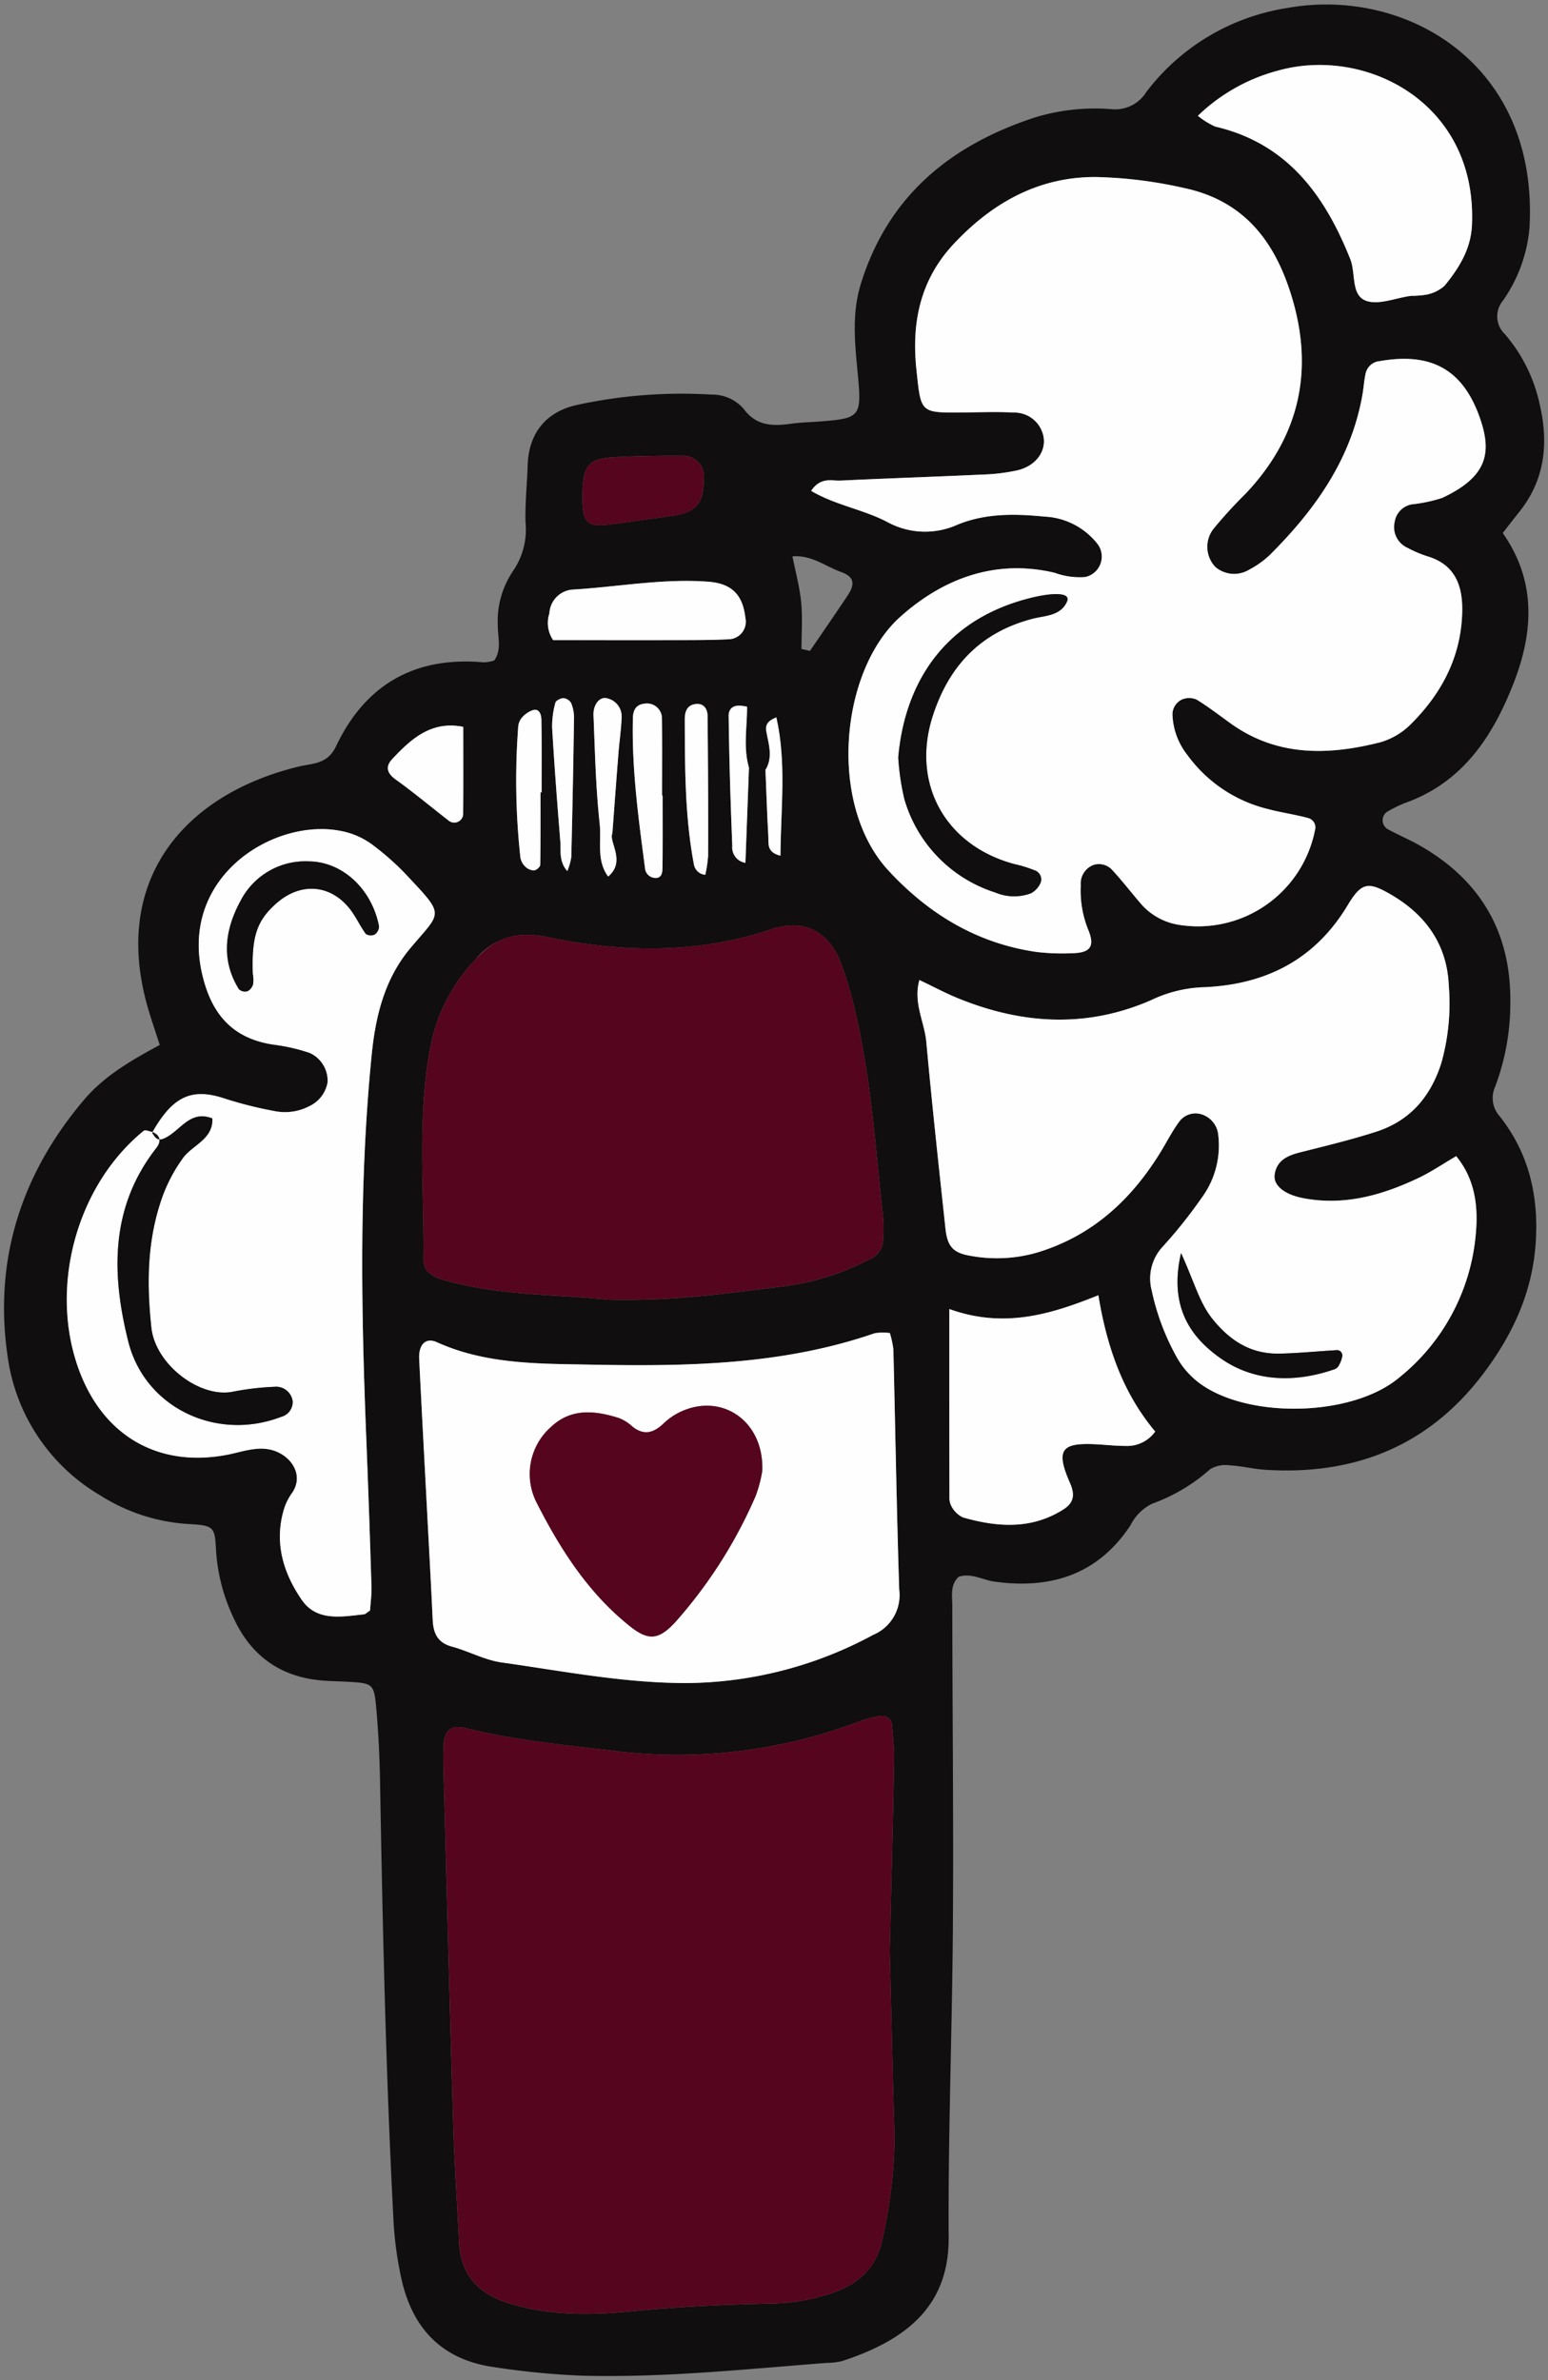 <svg xmlns="http://www.w3.org/2000/svg" width="195.323" height="300.174" viewBox="0 0 195.323 300.174">
  <rect x="0" y="0" width="195.323" height="300.174" fill="#808080" stroke="none"/>
  <g id="Group_72" data-name="Group 72" transform="translate(0.508 0.567)">
    <path id="Union_2" data-name="Union 2" d="M72.89,299.058a98.1,98.1,0,0,1-11.138-1.089c-6.384-.919-10.14-4.72-11.574-10.968a45.074,45.074,0,0,1-1.051-7.806c-.957-18.423-1.359-36.862-1.685-55.3-.054-3.07-.218-6.145-.49-9.2-.249-2.8-.5-2.952-3.116-3.127-1.314-.088-2.635-.08-3.944-.207-5.3-.515-8.935-3.336-11.062-8.158a23.181,23.181,0,0,1-2.079-8.238c-.153-2.981-.263-3.133-3.466-3.318a23.376,23.376,0,0,1-11.141-3.61A24.087,24.087,0,0,1,.455,170.509c-1.78-12.158,1.706-23.026,9.664-32.392,2.578-3.034,6.049-5.01,9.528-6.893-.524-1.617-.943-2.858-1.327-4.109C13.3,110.735,22.5,99.706,37.1,96.135c1.891-.462,3.7-.273,4.8-2.594,3.7-7.8,9.977-11.36,18.647-10.568a5.118,5.118,0,0,0,1.3-.231c.975-1.359.452-2.929.455-4.392A11.321,11.321,0,0,1,64.2,71.485,9.2,9.2,0,0,0,65.8,65.322c-.063-2.408.195-4.824.274-7.237.135-4.08,2.361-6.7,6.135-7.561A62.121,62.121,0,0,1,89.221,49.2a5.269,5.269,0,0,1,4.116,1.812c1.561,2.118,3.589,2.194,5.863,1.875,1.3-.183,2.627-.206,3.942-.311,4.8-.382,5.077-.627,4.614-5.63-.365-3.943-.853-7.828.366-11.745,3.436-11.043,11.259-17.434,21.886-20.935a25.99,25.99,0,0,1,9.773-1.061A4.635,4.635,0,0,0,144.158,11,27.641,27.641,0,0,1,161.874.448c14.889-2.716,31.837,6.971,30.6,27.772a18.78,18.78,0,0,1-3.379,9.177,3.077,3.077,0,0,0,.26,4.159,19.955,19.955,0,0,1,4.383,8.745c1.168,4.922.747,9.6-2.56,13.709-.679.844-1.337,1.706-2.075,2.651,4.273,6.077,3.874,12.524,1.375,18.924-2.615,6.7-6.407,12.521-13.677,15.114a15.316,15.316,0,0,0-2.345,1.159,1.3,1.3,0,0,0,.155,2.165c1.348.733,2.773,1.328,4.1,2.091q11.626,6.671,11.349,20.088a29.847,29.847,0,0,1-1.919,10.3,3.429,3.429,0,0,0,.538,3.671c3.752,4.716,4.982,10.138,4.58,16.061-.417,6.132-2.85,11.421-6.472,16.27-6.9,9.243-16.252,13-27.576,12.309-1.53-.093-3.042-.487-4.571-.568a3.766,3.766,0,0,0-2.462.493,22.384,22.384,0,0,1-7.3,4.341,6.046,6.046,0,0,0-2.747,2.732c-4.118,6.23-10.046,8.085-17.174,7.1-1.495-.206-2.9-1.133-4.5-.609-1.1,1.031-.81,2.4-.808,3.654.018,13.391.166,26.783.079,40.173-.085,13.173-.613,26.345-.536,39.515.052,8.827-5.6,13-13.431,15.57a8.408,8.408,0,0,1-1.959.235c-9.126.7-18.245,1.651-27.4,1.652Q74.643,299.107,72.89,299.058ZM55.452,219.787c-.053,1.53.006,3.066.047,4.6.387,14.448.753,28.9,1.19,43.342.145,4.814.491,9.622.721,14.434.206,4.315,2.52,6.661,6.614,7.867,4.969,1.464,10.022,1.409,15,.924,5.9-.574,11.794-.874,17.708-.982a25.642,25.642,0,0,0,7.747-1.329c3.35-1.126,5.671-3.244,6.362-6.852a58.922,58.922,0,0,0,1.528-13.016c-.247-7.659-.4-15.322-.608-23.282.185-7.8.4-15.9.551-24,.029-1.52-.154-3.046-.273-4.566a1.21,1.21,0,0,0-1.4-1.063,13.152,13.152,0,0,0-3.149.847,64.663,64.663,0,0,1-31.037,3.484c-6.09-.725-12.19-1.3-18.162-2.8a4.145,4.145,0,0,0-.994-.14C56.066,217.256,55.511,218.081,55.452,219.787Zm-3.073-48.953c.314,6.358.659,12.715.992,19.072.241,4.6.5,9.208.713,13.814.078,1.7.609,2.9,2.439,3.39,2.114.571,4.123,1.692,6.259,1.994,7.814,1.105,15.582,2.635,23.535,2.6a50.177,50.177,0,0,0,23.331-6.072,5.428,5.428,0,0,0,3.3-5.717c-.326-10.095-.487-20.2-.737-30.293a11.9,11.9,0,0,0-.443-2.061,6.3,6.3,0,0,0-1.93.025c-11.643,4.023-23.722,4.193-35.818,3.959-6.564-.126-13.2-.022-19.416-2.832a2.022,2.022,0,0,0-.826-.2C52.858,168.516,52.308,169.4,52.379,170.834Zm-18.793,11.42c2.471.539,4.353,3.07,2.8,5.408a7.646,7.646,0,0,0-.941,1.732c-1.446,4.317-.3,8.3,2.131,11.82,1.891,2.739,5.022,2.118,7.86,1.812.178-.019.338-.211.75-.483.056-.9.208-1.975.176-3.046q-.283-9.212-.643-18.423c-.65-16.234-.944-32.457.678-48.664.492-4.917,1.66-9.564,4.867-13.39,3.994-4.764,4.478-3.952-.731-9.5a33.436,33.436,0,0,0-3.948-3.475,9.7,9.7,0,0,0-4.169-1.832c-8.289-1.6-20.245,5.666-17.425,18.02,1.163,5.094,3.842,8.212,9.116,8.959a23.192,23.192,0,0,1,4.464,1.03,3.852,3.852,0,0,1,2.258,3.7,4.091,4.091,0,0,1-2.288,3.009,6.661,6.661,0,0,1-4.486.613,49.815,49.815,0,0,1-6.36-1.613c-4.025-1.3-6.4-.224-8.954,4.27-.387-.075-.912-.319-1.109-.159-8.6,6.991-12.047,20.087-8.057,30.464,3.164,8.227,10.176,12.114,18.849,10.345a20.229,20.229,0,0,1,3.993-.724A5.46,5.46,0,0,1,33.586,182.255Zm85.7,6.007a2.26,2.26,0,0,0,.317,1.258,3.208,3.208,0,0,0,1.376,1.29c4.336,1.242,8.649,1.559,12.68-1,1.226-.778,1.537-1.737.849-3.306-1.83-4.176-1.141-5.124,3.122-4.922,1.312.062,2.622.215,3.933.217a4.331,4.331,0,0,0,3.684-1.818c-3.94-4.7-6.048-10.36-7.169-17.188-6.041,2.429-11.911,4.22-18.807,1.74C119.276,172.96,119.271,180.611,119.289,188.262Zm31.92-48.251a3.016,3.016,0,0,1,1.984,2.425,11.14,11.14,0,0,1-2.083,8.082,61.011,61.011,0,0,1-4.906,6.151,5.876,5.876,0,0,0-1.4,5.477,30.074,30.074,0,0,0,3.232,8.572,10.377,10.377,0,0,0,3.08,3.359c6.2,4.312,19.027,4.006,24.881-.866a26.081,26.081,0,0,0,9.7-18.052c.33-3.484-.041-6.952-2.466-9.906-1.664.972-3.116,1.963-4.684,2.711-4.619,2.2-9.415,3.576-14.609,2.585-2.426-.462-3.85-1.638-3.61-3.045.3-1.783,1.673-2.353,3.249-2.748,3.183-.8,6.38-1.575,9.5-2.573,4.275-1.367,6.883-4.346,8.265-8.647a27.643,27.643,0,0,0,.956-9.745c-.209-5.27-2.948-9.043-7.436-11.613-2.729-1.563-3.6-1.454-5.31,1.4-4.233,7.068-10.643,10.149-18.589,10.38a16.664,16.664,0,0,0-6.277,1.638c-8.118,3.522-16.216,3.026-24.264-.24-1.613-.654-3.156-1.483-4.925-2.324-.807,2.862.641,5.279.873,7.81.718,7.852,1.573,15.692,2.416,23.534.246,2.289.983,3.085,3.2,3.447a18.3,18.3,0,0,0,8.448-.443c6.872-2.1,11.743-6.587,15.437-12.552.8-1.3,1.49-2.671,2.387-3.9a2.562,2.562,0,0,1,2.077-1.075A2.619,2.619,0,0,1,151.209,140.011ZM59.49,120.447a21.861,21.861,0,0,0-5.532,10.248c-1.916,9.144-.926,18.353-1.04,27.537-.019,1.509,1.059,2.215,2.471,2.618,7.255,2.07,14.765,1.836,20.795,2.5,8.205.22,14.946-.8,21.687-1.619a32.115,32.115,0,0,0,11.271-3.443,2.774,2.774,0,0,0,1.792-2.464,18.117,18.117,0,0,0,.01-2.628c-.982-8.926-1.535-17.914-3.659-26.682a46.606,46.606,0,0,0-1.708-5.658c-1.311-3.43-4.172-5.776-8.808-4.207-9.1,3.079-18.649,2.964-27.962,1.02a14,14,0,0,0-2.849-.327A8.15,8.15,0,0,0,59.49,120.447ZM113.1,77.222c-7.608,6.8-9.2,23.691-1.5,32.009,5.071,5.48,11.153,9.165,18.629,10.26a27.4,27.4,0,0,0,4.6.164c2.182-.052,2.818-.817,2.037-2.806a13.2,13.2,0,0,1-1-5.768,2.5,2.5,0,0,1,1.638-2.573,2.285,2.285,0,0,1,2.386.712c1.184,1.284,2.261,2.666,3.393,4a8,8,0,0,0,5.011,2.863,15.05,15.05,0,0,0,17.121-11.934,1.215,1.215,0,0,0-.82-1.526c-1.689-.468-3.444-.7-5.137-1.153a17.734,17.734,0,0,1-10.163-6.837,8.686,8.686,0,0,1-1.846-4.836,2.091,2.091,0,0,1,1.206-2.148,2.335,2.335,0,0,1,1.81.014c1.5.906,2.884,1.989,4.309,3.011,5.876,4.214,12.344,4.044,18.922,2.371a8.974,8.974,0,0,0,3.89-2.347c3.84-3.849,6.255-8.435,6.407-14,.091-3.35-.848-6.069-4.476-7.124A15.125,15.125,0,0,1,177.1,68.53a2.863,2.863,0,0,1-1.632-3.253,2.657,2.657,0,0,1,2.142-2.231,19.368,19.368,0,0,0,3.853-.813c5.532-2.6,6.314-5.507,4.833-9.885-2.1-6.2-6.066-8.532-12.7-7.37a2,2,0,0,0-1.8,1.615c-.183.854-.234,1.736-.385,2.6-1.424,8.141-5.955,14.5-11.643,20.183a11.351,11.351,0,0,1-2.647,1.9,3.635,3.635,0,0,1-4.3-.362,3.685,3.685,0,0,1-.187-4.812,57.608,57.608,0,0,1,3.99-4.368c6.827-7.173,8.707-15.544,5.843-24.935-2.1-6.9-5.97-12.063-13.623-13.666a55.372,55.372,0,0,0-11.069-1.374c-7.245-.036-13.078,3.255-17.931,8.426-4.2,4.479-5.35,9.843-4.717,15.836.576,5.461.432,5.472,5.683,5.434,2.195-.016,4.4-.115,6.583.01a3.739,3.739,0,0,1,3.772,3.03c.335,1.868-.946,3.681-3.262,4.248a23.992,23.992,0,0,1-4.56.546c-5.921.277-11.847.468-17.768.754-.238.011-.484,0-.736-.014a2.832,2.832,0,0,0-2.99,1.313c3.037,1.791,6.539,2.333,9.556,3.9a9.919,9.919,0,0,0,8.843.39c3.561-1.482,7.3-1.415,11.028-1.045a9.018,9.018,0,0,1,6.777,3.541,2.642,2.642,0,0,1-1.624,4.086,9.184,9.184,0,0,1-3.853-.538,20.679,20.679,0,0,0-4.769-.569C122.252,71.106,117.307,73.466,113.1,77.222ZM80.783,88.185c-1.093.129-1.41.885-1.433,1.789-.164,6.351.7,12.623,1.521,18.9a1.341,1.341,0,0,0,1.179,1.28c.91.111,1.024-.629,1.032-1.228.039-3.053.018-6.106.018-9.159h-.071c0-3.269.026-6.539-.014-9.808a1.863,1.863,0,0,0-1.964-1.788A2.3,2.3,0,0,0,80.783,88.185ZM74.377,89.67c.19,4.546.283,9.108.778,13.624.244,2.225-.441,4.659,1.074,6.693,2.285-1.918.04-4.389.531-5.447.307-4.082.525-7.1.766-10.125.121-1.511.354-3.017.4-4.529A2.331,2.331,0,0,0,76.1,87.513a1,1,0,0,0-.3-.047C75.02,87.466,74.324,88.409,74.377,89.67Zm12.781-1.424c-1.053.18-1.267,1.065-1.264,1.926.023,6.1.008,12.209,1.146,18.241a1.584,1.584,0,0,0,1.444,1.353,16.059,16.059,0,0,0,.356-2.391q.015-8.827-.07-17.652c-.009-.812-.408-1.505-1.286-1.505A1.941,1.941,0,0,0,87.158,88.246Zm-17.59-.178a11.147,11.147,0,0,0-.411,3.15c.282,4.752.64,9.5,1.027,14.246.1,1.255-.2,2.625.891,3.83a7.55,7.55,0,0,0,.5-1.754q.219-8.769.344-17.54a4.846,4.846,0,0,0-.358-1.88,1.28,1.28,0,0,0-.97-.633h-.007C70.231,87.487,69.632,87.795,69.568,88.068Zm-2.773.91a3.286,3.286,0,0,0-1.521,1.065,2.1,2.1,0,0,0-.4,1.225,89.364,89.364,0,0,0,.29,16.346,2.054,2.054,0,0,0,.608,1.118,1.647,1.647,0,0,0,1.1.487c.29-.019.788-.449.792-.7.055-3.045.036-6.092.036-9.138h.143c0-3.058.029-6.116-.027-9.174-.009-.5-.169-1.247-.809-1.247A.982.982,0,0,0,66.8,88.977Zm24.638.843c.067,5.434.237,10.868.459,16.3a1.958,1.958,0,0,0,1.658,2.137c.15-4.049.3-8.03.446-12.011-.748-2.538-.222-5.116-.243-7.676a2.532,2.532,0,0,0,.254.012,2.53,2.53,0,0,1-.254-.012,4.546,4.546,0,0,0-.984-.129A1.19,1.19,0,0,0,91.433,89.82Zm5.006,15.1c.05.862-.261,2,1.529,2.437.039-5.947.785-11.707-.52-17.453-.773.34-1.456.7-1.264,1.775.29,1.619.873,3.259-.108,4.854C96.191,99.333,96.277,102.13,96.44,104.923ZM48.995,95.158c-.9.961-.7,1.779.44,2.6,2.279,1.638,4.437,3.443,6.656,5.165a1.126,1.126,0,0,0,1.843-.777c.031-3.651.013-7.3.013-11.038a7.97,7.97,0,0,0-1.588-.166C53.248,90.942,51.061,92.945,48.995,95.158Zm48.449-5.269-.011-.044Zm-2.55-1.39Zm.065-.009.065-.009Zm.108-.014a5.693,5.693,0,0,1,.705-.057A5.686,5.686,0,0,0,95.067,88.476Zm.721-.057h0ZM99.482,69.6c.4,2.023.917,3.895,1.1,5.8.186,1.945.041,3.922.041,5.885l1.069.242c1.579-2.315,3.173-4.62,4.731-6.949,1.01-1.51.848-2.409-.823-3.008-1.833-.658-3.475-1.986-5.694-1.986Q99.7,69.579,99.482,69.6ZM71.8,73.788a3.155,3.155,0,0,0-2.988,3,3.828,3.828,0,0,0,.473,3.375c5.269,0,10.741.008,16.213,0,1.977,0,3.956-.009,5.93-.106a2.214,2.214,0,0,0,2.111-2.706c-.314-2.842-1.664-4.326-4.667-4.553-.931-.07-1.86-.1-2.788-.1C81.311,72.7,76.569,73.5,71.8,73.788ZM77.021,57.1c-3.281.18-3.967,1.03-4.043,4.578,0,.219,0,.437,0,.656.025,3,.632,3.6,3.4,3.258,2.6-.325,5.193-.729,7.792-1.074,3.094-.41,4.113-1.544,4.134-4.658a2.617,2.617,0,0,0-2.757-2.939q-.667-.005-1.334-.005C81.815,56.921,79.414,56.974,77.021,57.1ZM160.682,8.357a23.011,23.011,0,0,0-10.047,5.684,10.127,10.127,0,0,0,2.175,1.352c9.093,2.117,13.817,8.613,17.054,16.716.716,1.793.059,4.554,1.992,5.256,1.607.584,3.768-.373,5.688-.621a11.868,11.868,0,0,0,1.958-.154,4.793,4.793,0,0,0,2.258-1.117c1.813-2.211,3.315-4.591,3.455-7.622.6-13.09-9.427-20.223-19.224-20.223A19.409,19.409,0,0,0,160.682,8.357ZM18.74,142.207l.039.007-.1.1Z" transform="translate(0 0)" fill="#100e0e" stroke="rgba(0,0,0,0)" stroke-miterlimit="10" stroke-width="1"/>
    <path id="Path_560" data-name="Path 560" d="M-28.03,860.777c1.164-1.771,2.553-1.243,3.726-1.3,5.921-.285,11.847-.476,17.768-.753a23.967,23.967,0,0,0,4.561-.547c2.316-.567,3.6-2.38,3.262-4.248a3.739,3.739,0,0,0-3.772-3.03c-2.187-.125-4.388-.026-6.583-.01-5.251.039-5.107.027-5.683-5.433-.632-5.992.515-11.357,4.717-15.836,4.853-5.172,10.686-8.462,17.931-8.427a55.383,55.383,0,0,1,11.069,1.374c7.652,1.6,11.518,6.767,13.623,13.666,2.865,9.392.984,17.762-5.843,24.935a57.586,57.586,0,0,0-3.99,4.368,3.685,3.685,0,0,0,.187,4.812,3.636,3.636,0,0,0,4.3.362,11.365,11.365,0,0,0,2.647-1.9c5.688-5.679,10.219-12.042,11.643-20.183.151-.862.2-1.744.385-2.6a2,2,0,0,1,1.8-1.615c6.632-1.162,10.6,1.168,12.7,7.37,1.481,4.378.7,7.289-4.833,9.885a19.356,19.356,0,0,1-3.853.813,2.658,2.658,0,0,0-2.142,2.231,2.863,2.863,0,0,0,1.632,3.253A15.109,15.109,0,0,0,49.639,869c3.628,1.055,4.567,3.773,4.476,7.124-.152,5.566-2.567,10.153-6.407,14a8.972,8.972,0,0,1-3.89,2.348c-6.578,1.674-13.046,1.844-18.922-2.371-1.425-1.022-2.814-2.1-4.309-3.011a2.334,2.334,0,0,0-1.81-.014,2.091,2.091,0,0,0-1.206,2.148,8.683,8.683,0,0,0,1.846,4.836A17.733,17.733,0,0,0,29.58,900.9c1.693.456,3.448.685,5.137,1.153a1.216,1.216,0,0,1,.82,1.526,15.05,15.05,0,0,1-17.121,11.934,8,8,0,0,1-5.011-2.863c-1.133-1.332-2.209-2.714-3.393-4a2.285,2.285,0,0,0-2.386-.712,2.5,2.5,0,0,0-1.638,2.573,13.2,13.2,0,0,0,1,5.768c.782,1.989.145,2.754-2.037,2.806a27.4,27.4,0,0,1-4.6-.164c-7.476-1.095-13.558-4.78-18.629-10.26-7.7-8.319-6.1-25.214,1.5-32.009,5.376-4.8,11.961-7.322,19.467-5.547a9.183,9.183,0,0,0,3.853.538,2.642,2.642,0,0,0,1.624-4.086A9.018,9.018,0,0,0,1.4,864.019c-3.733-.37-7.466-.436-11.028,1.046a9.918,9.918,0,0,1-8.843-.39C-21.491,863.11-24.993,862.568-28.03,860.777Zm10.99,33.617a30.7,30.7,0,0,0,.775,5.26A17.425,17.425,0,0,0-4.8,911.428a6.09,6.09,0,0,0,4.514.1,2.763,2.763,0,0,0,1.214-1.347,1.2,1.2,0,0,0-.791-1.557,16.064,16.064,0,0,0-2.507-.771c-8.75-2.339-13.09-10.191-10.295-18.762,2.043-6.266,6.029-10.495,12.617-12.2,1.492-.386,3.559-.33,4.326-2.217.419-1.031-1.642-1.2-5.183-.244C-12.1,877.462-16.311,886.033-17.04,894.394Z" transform="translate(129.872 -799.432)" fill="#fefefe"/>
    <path id="Path_561" data-name="Path 561" d="M-112.5,1439.675c.2,7.961.361,15.623.608,23.282a58.943,58.943,0,0,1-1.528,13.016c-.691,3.609-3.012,5.726-6.363,6.852a25.647,25.647,0,0,1-7.746,1.329c-5.915.108-11.807.407-17.708.982-4.978.484-10.031.54-15-.924-4.094-1.206-6.408-3.551-6.614-7.867-.229-4.812-.575-9.62-.721-14.434-.437-14.446-.8-28.895-1.19-43.342-.041-1.532-.1-3.068-.047-4.6.073-2.113.906-2.874,2.835-2.391,5.972,1.495,12.072,2.073,18.162,2.8a64.662,64.662,0,0,0,31.037-3.484,13.156,13.156,0,0,1,3.149-.847,1.21,1.21,0,0,1,1.4,1.063c.119,1.521.3,3.046.273,4.567C-112.108,1423.776-112.319,1431.875-112.5,1439.675Z" transform="translate(224.265 -1194.184)" fill="#56051e"/>
    <path id="Path_562" data-name="Path 562" d="M80.64,1126.53c2.426,2.954,2.8,6.422,2.466,9.906a26.081,26.081,0,0,1-9.7,18.052c-5.855,4.872-18.681,5.178-24.881.866a10.378,10.378,0,0,1-3.08-3.359,30.074,30.074,0,0,1-3.232-8.572,5.876,5.876,0,0,1,1.4-5.477,61.037,61.037,0,0,0,4.906-6.151,11.14,11.14,0,0,0,2.083-8.083,3.015,3.015,0,0,0-1.984-2.425,2.554,2.554,0,0,0-2.947.924c-.9,1.225-1.584,2.6-2.387,3.9-3.693,5.965-8.565,10.452-15.437,12.552a18.3,18.3,0,0,1-8.448.443c-2.219-.363-2.956-1.159-3.2-3.448-.843-7.841-1.7-15.681-2.416-23.534-.232-2.531-1.68-4.948-.873-7.81,1.769.841,3.312,1.669,4.925,2.324,8.048,3.266,16.146,3.762,24.264.24a16.662,16.662,0,0,1,6.277-1.639c7.947-.231,14.357-3.311,18.589-10.38,1.711-2.857,2.581-2.966,5.31-1.4,4.487,2.57,7.227,6.343,7.436,11.613a27.642,27.642,0,0,1-.955,9.745c-1.382,4.3-3.991,7.28-8.265,8.647-3.123,1-6.319,1.775-9.5,2.573-1.576.4-2.946.966-3.249,2.748-.239,1.407,1.185,2.583,3.61,3.045,5.193.991,9.99-.383,14.609-2.585C77.525,1128.493,78.977,1127.5,80.64,1126.53Zm-34.716,12.217c-1.57,6.778,1.235,10.627,4.966,13.258,4.252,3,9.4,3.143,14.43,1.386a.974.974,0,0,0,.487-.426,3.654,3.654,0,0,0,.447-1.13.68.68,0,0,0-.794-.831c-2.383.135-4.764.385-7.148.428-3.535.064-6.149-1.568-8.381-4.315C48.249,1145.046,47.642,1142.527,45.924,1138.748Z" transform="translate(102.59 -981.277)" fill="#fefefe"/>
    <path id="Path_563" data-name="Path 563" d="M-153.507,1154.75c-6.03-.663-13.54-.428-20.795-2.5-1.413-.4-2.49-1.109-2.471-2.618.115-9.184-.876-18.393,1.04-27.537a21.861,21.861,0,0,1,5.532-10.248c2.575-2.888,5.283-3.622,9.317-2.78,9.313,1.944,18.863,2.059,27.962-1.02,4.636-1.569,7.5.778,8.808,4.208a46.64,46.64,0,0,1,1.708,5.658c2.124,8.767,2.677,17.755,3.659,26.682a18.167,18.167,0,0,1-.01,2.628,2.773,2.773,0,0,1-1.791,2.464,32.119,32.119,0,0,1-11.271,3.443C-138.562,1153.946-145.3,1154.971-153.507,1154.75Z" transform="translate(229.692 -991.402)" fill="#56051e"/>
    <path id="Path_564" data-name="Path 564" d="M-302.212,1109c2.581-4.582,4.957-5.684,9.013-4.374a49.834,49.834,0,0,0,6.36,1.613,6.66,6.66,0,0,0,4.486-.613,4.091,4.091,0,0,0,2.288-3.009,3.852,3.852,0,0,0-2.258-3.7,23.178,23.178,0,0,0-4.464-1.03c-5.275-.747-7.953-3.865-9.116-8.959-2.82-12.355,9.136-19.62,17.425-18.02a9.692,9.692,0,0,1,4.169,1.832,33.456,33.456,0,0,1,3.948,3.475c5.209,5.544,4.725,4.733.731,9.5-3.207,3.825-4.375,8.472-4.867,13.39-1.622,16.207-1.328,32.43-.678,48.664q.369,9.21.643,18.423c.033,1.071-.12,2.147-.176,3.046-.412.272-.571.464-.75.483-2.839.307-5.97.928-7.86-1.812-2.428-3.518-3.577-7.5-2.131-11.82a7.631,7.631,0,0,1,.941-1.732c1.553-2.338-.329-4.869-2.8-5.408-1.8-.392-3.446.251-5.164.6-8.672,1.769-15.685-2.118-18.849-10.345-3.99-10.376-.545-23.472,8.057-30.464.2-.165.758.1,1.149.166,1.051.489,1.027,1.252.419,2.03-5.832,7.464-5.652,15.907-3.516,24.4,2.105,8.374,11.174,12.609,19.287,9.48a1.927,1.927,0,0,0,1.448-1.948,2.106,2.106,0,0,0-2.313-1.837,34.3,34.3,0,0,0-5.2.61c-4.2.867-9.818-3.435-10.315-8.066-.568-5.293-.55-10.456,1.07-15.564a19.96,19.96,0,0,1,2.907-5.827c1.224-1.678,3.815-2.352,3.717-5-2.876-1.152-4.095,1.7-6.144,2.549C-301.578,1110.071-301.864,1109.515-302.212,1109Zm12.7-20.064c-.146-4.711.516-6.7,2.96-8.864,2.993-2.656,6.7-2.472,9.192.555.821,1,1.355,2.229,2.117,3.282a1.168,1.168,0,0,0,1.117.074,1.287,1.287,0,0,0,.548-1.044c-.922-4.711-4.611-8.128-8.836-8.181a9.2,9.2,0,0,0-8.632,4.972c-1.944,3.571-2.536,7.417-.2,11.165a1.172,1.172,0,0,0,1.085.236,1.45,1.45,0,0,0,.7-.911A4.138,4.138,0,0,0-289.51,1088.932Z" transform="translate(320.892 -966.685)" fill="#fefefe"/>
    <path id="Path_565" data-name="Path 565" d="M-118.711,1263.388a11.9,11.9,0,0,1,.443,2.061c.25,10.1.411,20.2.737,30.293a5.428,5.428,0,0,1-3.3,5.717,50.178,50.178,0,0,1-23.331,6.072c-7.954.034-15.721-1.5-23.535-2.6-2.136-.3-4.145-1.423-6.259-1.994-1.831-.494-2.362-1.695-2.439-3.391-.211-4.606-.472-9.209-.713-13.814-.333-6.357-.678-12.714-.992-19.072-.09-1.82.821-2.756,2.231-2.119,6.213,2.81,12.852,2.706,19.416,2.832,12.1.233,24.175.063,35.818-3.959A6.3,6.3,0,0,1-118.711,1263.388Zm-16.1,17.35c.218-6.263-5.088-9.834-10.274-7.44a7.9,7.9,0,0,0-2.151,1.459c-1.274,1.233-2.524,1.606-4.01.38a5.282,5.282,0,0,0-1.657-1.036c-3.028-.956-6.041-1.278-8.59,1.145a7.914,7.914,0,0,0-1.753,9.6c2.979,5.851,6.518,11.368,11.758,15.533,2.295,1.824,3.594,1.715,5.639-.468A59.512,59.512,0,0,0-135.673,1284,16.116,16.116,0,0,0-134.808,1280.738Z" transform="translate(230.484 -1095.825)" fill="#fefefe"/>
    <path id="Path_566" data-name="Path 566" d="M120,784.726a23.01,23.01,0,0,1,10.047-5.684c11.063-3.149,25.244,4,24.533,19.494-.139,3.031-1.641,5.411-3.455,7.622a4.792,4.792,0,0,1-2.258,1.117,11.879,11.879,0,0,1-1.958.154c-1.919.248-4.08,1.2-5.688.621-1.933-.7-1.276-3.464-1.992-5.256-3.237-8.1-7.961-14.6-17.054-16.716A10.121,10.121,0,0,1,120,784.726Z" transform="translate(30.637 -770.685)" fill="#fefefe"/>
    <path id="Path_567" data-name="Path 567" d="M24.858,1250.8c6.9,2.48,12.766.688,18.807-1.74,1.121,6.828,3.228,12.491,7.169,17.188a4.331,4.331,0,0,1-3.684,1.818c-1.311,0-2.621-.155-3.933-.217-4.263-.2-4.952.746-3.122,4.922.688,1.569.377,2.529-.849,3.306-4.031,2.557-8.344,2.24-12.68,1a3.208,3.208,0,0,1-1.376-1.29,2.261,2.261,0,0,1-.317-1.257C24.853,1266.877,24.858,1259.226,24.858,1250.8Z" transform="translate(94.418 -1086.266)" fill="#fefefe"/>
    <path id="Path_568" data-name="Path 568" d="M-128.116,983.192a3.828,3.828,0,0,1-.473-3.375,3.155,3.155,0,0,1,2.988-3c5.691-.345,11.35-1.423,17.072-.991,3,.227,4.353,1.711,4.667,4.553a2.215,2.215,0,0,1-2.111,2.706c-1.974.1-3.953.1-5.93.107C-117.374,983.2-122.847,983.192-128.116,983.192Z" transform="translate(197.404 -903.025)" fill="#fefefe"/>
    <path id="Path_569" data-name="Path 569" d="M-115.6,932.624c.075-3.548.761-4.4,4.042-4.578,2.837-.156,5.684-.2,8.526-.178a2.617,2.617,0,0,1,2.757,2.939c-.021,3.114-1.04,4.248-4.134,4.658-2.6.345-5.19.749-7.792,1.074-2.767.346-3.375-.261-3.4-3.259C-115.6,933.061-115.6,932.842-115.6,932.624Z" transform="translate(188.579 -870.941)" fill="#56051e"/>
    <path id="Path_570" data-name="Path 570" d="M-180.554,1031.241c0,3.736.018,7.387-.013,11.038a1.126,1.126,0,0,1-1.843.776c-2.219-1.722-4.377-3.526-6.656-5.165-1.141-.821-1.337-1.639-.44-2.6C-187.1,1032.719-184.539,1030.432-180.554,1031.241Z" transform="translate(238.5 -940.134)" fill="#fefefe"/>
    <path id="Path_571" data-name="Path 571" d="M-92.558,1034.259c0,3.053.021,6.106-.018,9.159-.008.6-.122,1.339-1.032,1.228a1.341,1.341,0,0,1-1.179-1.28c-.825-6.273-1.685-12.545-1.521-18.9.023-.9.34-1.661,1.433-1.789a1.9,1.9,0,0,1,2.232,1.772c.04,3.269.014,6.538.014,9.808Z" transform="translate(175.658 -934.494)" fill="#fefefe"/>
    <path id="Path_572" data-name="Path 572" d="M-108.979,1037.6c-.491,1.059,1.754,3.53-.531,5.448-1.515-2.034-.83-4.468-1.074-6.693-.495-4.516-.587-9.078-.778-13.624-.059-1.42.833-2.438,1.727-2.157a2.331,2.331,0,0,1,1.827,2.373c-.051,1.512-.284,3.018-.4,4.529C-108.453,1030.5-108.672,1033.52-108.979,1037.6Z" transform="translate(185.738 -933.063)" fill="#fefefe"/>
    <path id="Path_574" data-name="Path 574" d="M-125.294,1042.4c-1.09-1.205-.788-2.575-.891-3.831-.386-4.745-.745-9.494-1.027-14.246a11.155,11.155,0,0,1,.411-3.151c.064-.274.671-.584,1.025-.58a1.279,1.279,0,0,1,.97.633,4.846,4.846,0,0,1,.358,1.88q-.129,8.771-.344,17.54A7.538,7.538,0,0,1-125.294,1042.4Z" transform="translate(196.369 -933.107)" fill="#fefefe"/>
    <path id="Path_575" data-name="Path 575" d="M-57.047,1031.283c-.148,3.981-.3,7.963-.446,12.011a1.958,1.958,0,0,1-1.658-2.136c-.222-5.43-.392-10.864-.459-16.3-.018-1.508,1.173-1.514,2.32-1.253C-57.268,1026.167-57.794,1028.745-57.047,1031.283Z" transform="translate(151.043 -935.04)" fill="#fefefe"/>
    <path id="Path_576" data-name="Path 576" d="M-73.825,1044.354A1.583,1.583,0,0,1-75.269,1043c-1.139-6.032-1.123-12.139-1.146-18.241,0-.861.211-1.746,1.264-1.926,1.107-.189,1.6.57,1.613,1.476q.1,8.826.07,17.652A16.073,16.073,0,0,1-73.825,1044.354Z" transform="translate(162.309 -934.589)" fill="#fefefe"/>
    <path id="Path_577" data-name="Path 577" d="M-137.854,1035.466c0,3.046.02,6.093-.036,9.138,0,.255-.5.685-.792.7a1.646,1.646,0,0,1-1.1-.487,2.055,2.055,0,0,1-.608-1.117,89.373,89.373,0,0,1-.29-16.346,2.1,2.1,0,0,1,.4-1.225,3.285,3.285,0,0,1,1.521-1.065c.811-.173,1,.672,1.013,1.224.056,3.057.027,6.116.027,9.174Z" transform="translate(205.546 -936.091)" fill="#fefefe"/>
    <path id="Path_578" data-name="Path 578" d="M-44.152,1027.936c1.3,5.747.559,11.506.52,17.453-1.79-.438-1.479-1.576-1.529-2.437-.163-2.793-.248-5.591-.364-8.386.981-1.6.4-3.236.108-4.854C-45.608,1028.639-44.925,1028.276-44.152,1027.936Z" transform="translate(141.6 -938.029)" fill="#fefefe"/>
    <path id="Path_721" data-name="Path 721" d="M5.313,1001.376c.728-8.36,4.939-16.931,16.132-19.966,3.541-.96,5.6-.788,5.183.244-.767,1.887-2.835,1.831-4.326,2.217-6.588,1.7-10.574,5.932-12.617,12.2-2.8,8.571,1.545,16.423,10.295,18.762a16.071,16.071,0,0,1,2.507.771,1.2,1.2,0,0,1,.791,1.556,2.763,2.763,0,0,1-1.214,1.347,6.09,6.09,0,0,1-4.514-.1,17.425,17.425,0,0,1-11.463-11.774A30.7,30.7,0,0,1,5.313,1001.376Z" transform="translate(107.52 -906.414)" fill="#100e0e"/>
    <path id="Path_722" data-name="Path 722" d="M112.659,1232.91c1.718,3.779,2.324,6.3,4.007,8.37,2.232,2.747,4.846,4.38,8.381,4.315,2.384-.043,4.765-.293,7.148-.428a.68.68,0,0,1,.794.831,3.652,3.652,0,0,1-.447,1.13.973.973,0,0,1-.487.426c-5.027,1.757-10.178,1.612-14.43-1.386C113.894,1243.537,111.089,1239.688,112.659,1232.91Z" transform="translate(35.855 -1075.44)" fill="#100e0e"/>
    <path id="Path_723" data-name="Path 723" d="M-289.2,1182.676c.347.519.633,1.075,1.46.733,2.049-.847,3.268-3.7,6.144-2.549.1,2.646-2.493,3.32-3.717,5a19.957,19.957,0,0,0-2.907,5.827c-1.62,5.108-1.638,10.271-1.07,15.564.5,4.631,6.114,8.933,10.315,8.066a34.271,34.271,0,0,1,5.2-.61,2.106,2.106,0,0,1,2.313,1.837,1.927,1.927,0,0,1-1.448,1.948c-8.113,3.129-17.182-1.107-19.287-9.48-2.136-8.495-2.316-16.937,3.516-24.4.607-.778.632-1.54-.419-2.029Z" transform="translate(307.883 -1040.365)" fill="#100e0e"/>
    <path id="Path_724" data-name="Path 724" d="M-248.406,1097.214a4.2,4.2,0,0,1,.049,1.286,1.45,1.45,0,0,1-.7.911,1.172,1.172,0,0,1-1.085-.236c-2.336-3.748-1.744-7.594.2-11.165a9.2,9.2,0,0,1,8.632-4.972c4.225.053,7.914,3.47,8.836,8.181a1.287,1.287,0,0,1-.548,1.044,1.168,1.168,0,0,1-1.117-.074c-.763-1.054-1.3-2.285-2.117-3.282-2.492-3.027-6.2-3.211-9.192-.555C-247.892,1090.519-248.554,1092.5-248.406,1097.214Z" transform="translate(279.79 -974.967)" fill="#100e0e"/>
    <path id="Path_725" data-name="Path 725" d="M-106.431,1299.509a16.12,16.12,0,0,1-.865,3.259,59.513,59.513,0,0,1-10.173,15.918c-2.045,2.183-3.344,2.292-5.639.468-5.241-4.165-8.78-9.681-11.758-15.532a7.914,7.914,0,0,1,1.753-9.6c2.549-2.424,5.563-2.1,8.59-1.145a5.284,5.284,0,0,1,1.657,1.036c1.486,1.226,2.736.852,4.01-.38a7.9,7.9,0,0,1,2.151-1.46C-111.519,1289.674-106.214,1293.246-106.431,1299.509Z" transform="translate(202.108 -1114.596)" fill="#56051e"/>
  </g>
</svg>
